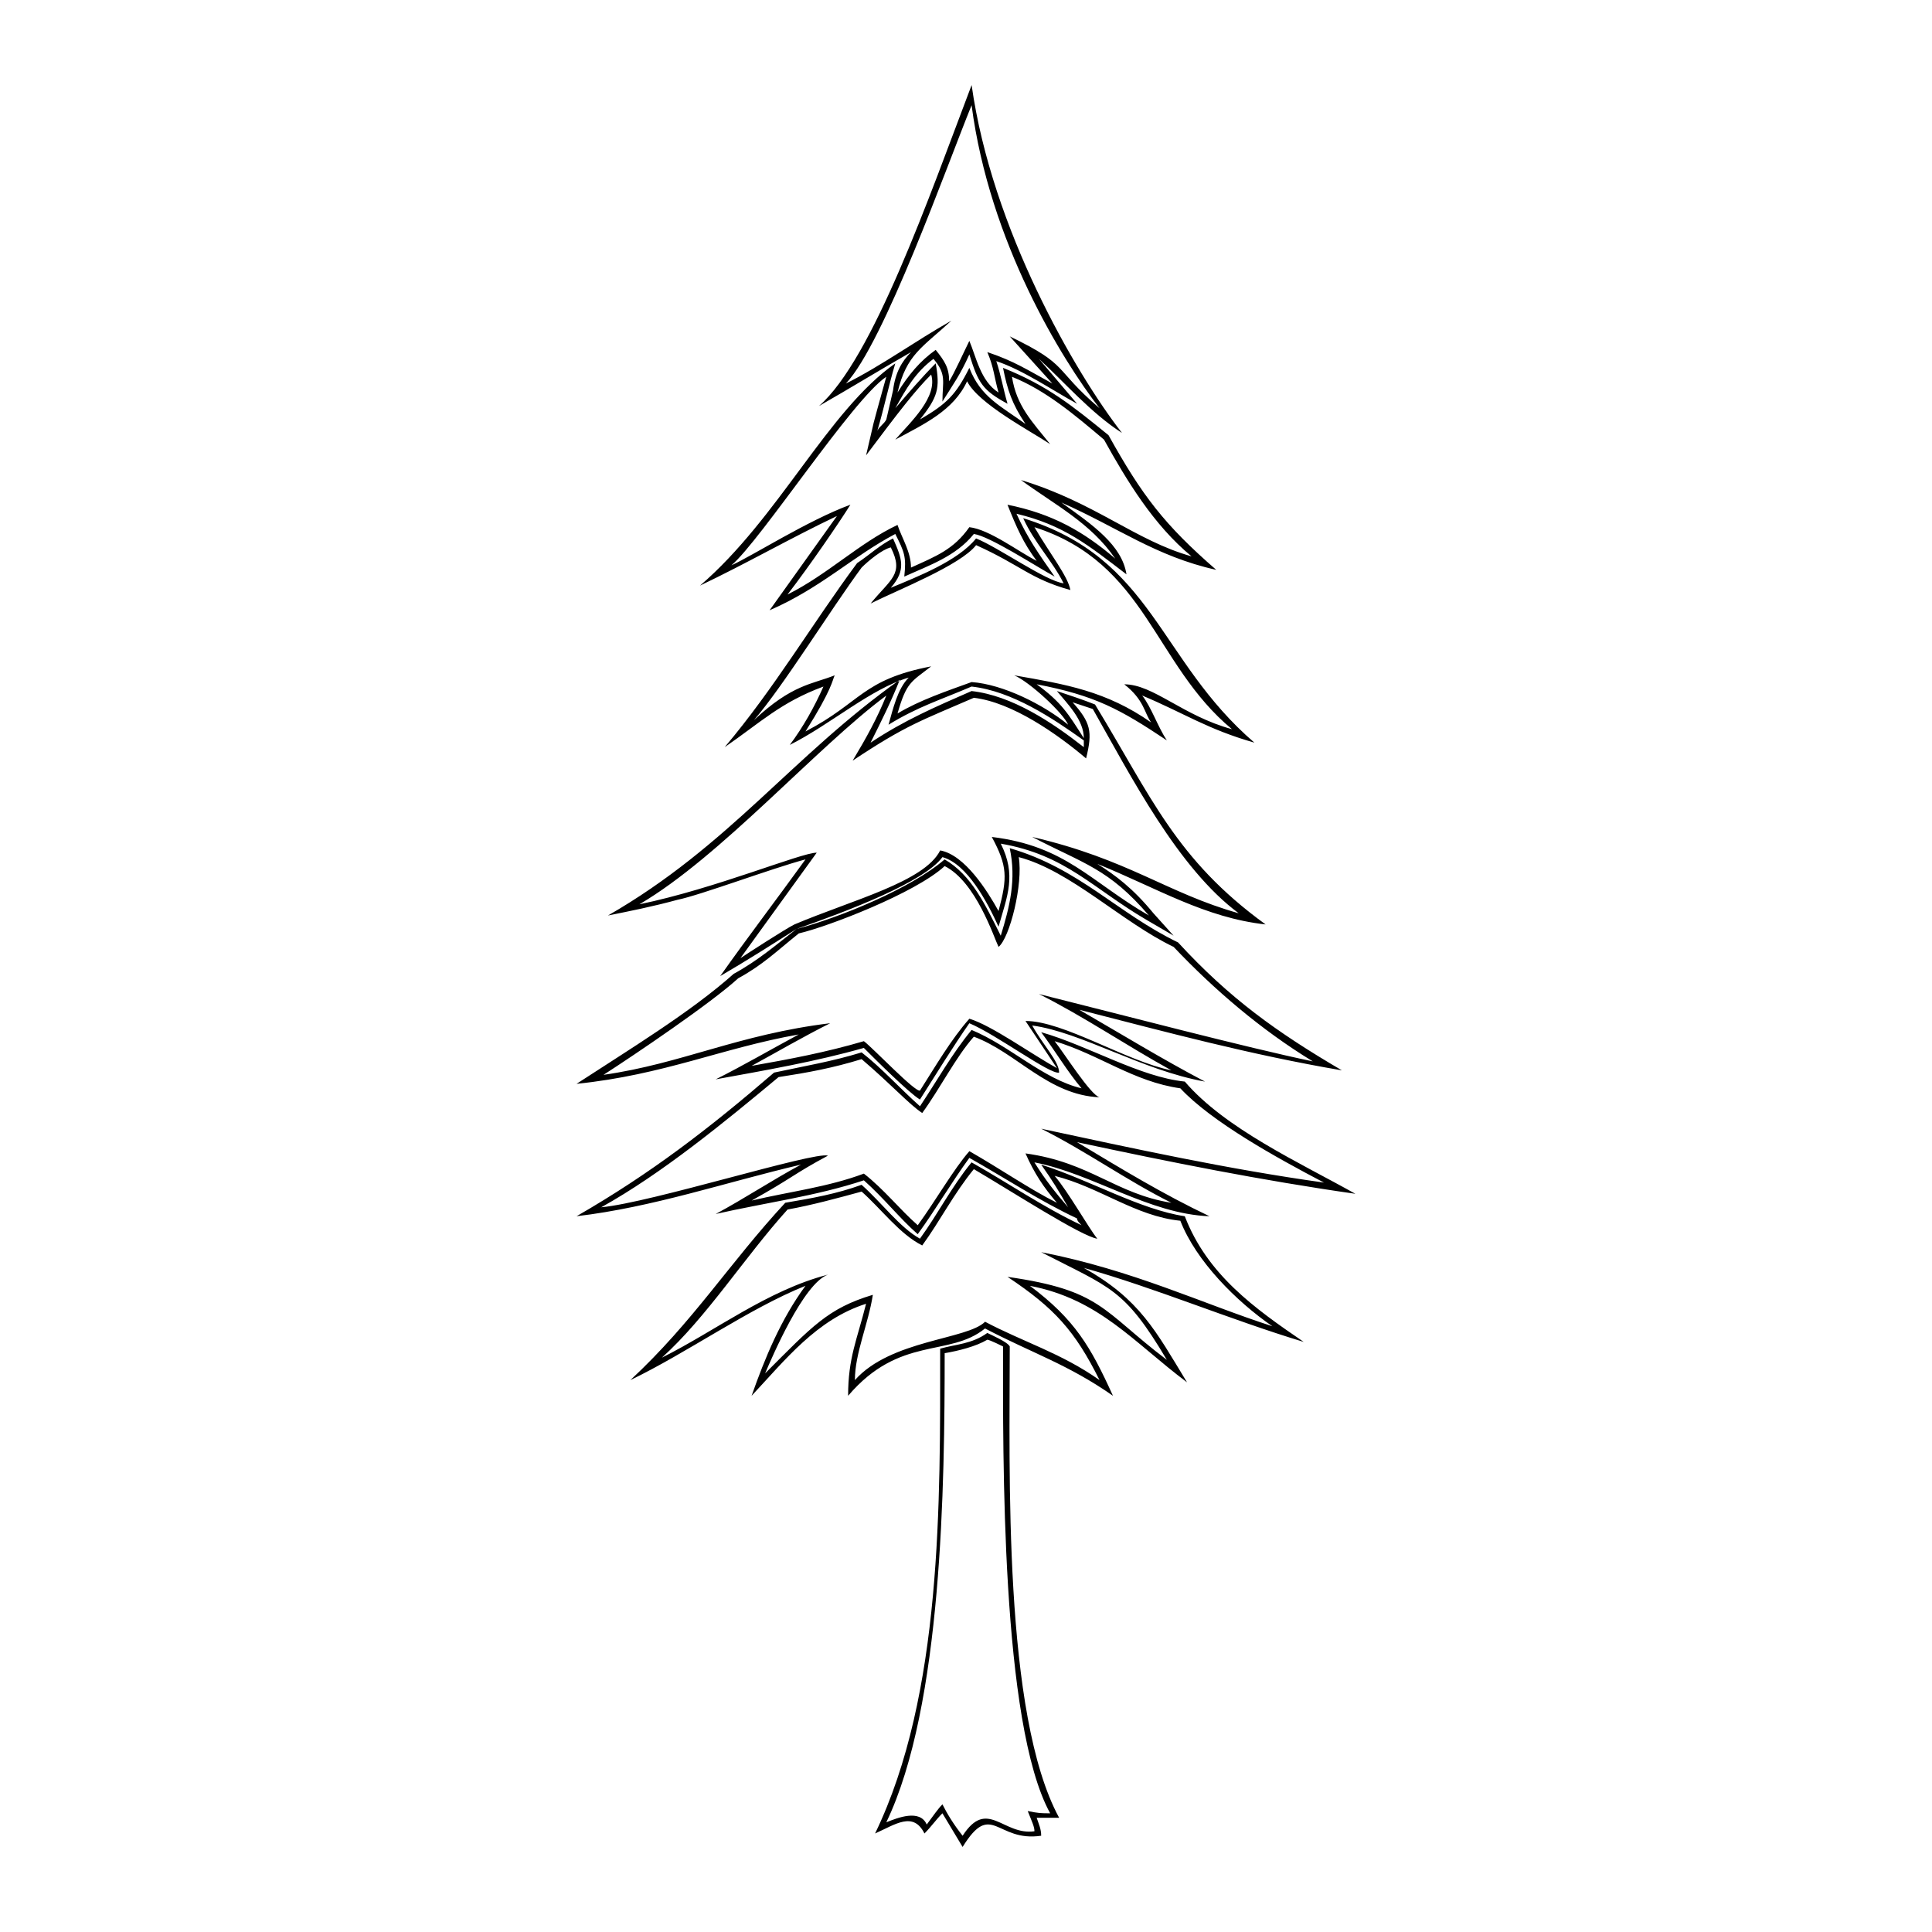 <?xml version="1.0" encoding="UTF-8"?>
<!-- The Best Svg Icon site in the world: iconSvg.co, Visit us! https://iconsvg.co -->
<svg fill="#000000" width="800px" height="800px" version="1.1" viewBox="144 144 512 512" xmlns="http://www.w3.org/2000/svg">
 <path d="m381.26 252.19c3.57-4.164 7.137-8.328 10.707-11.895 1.191 6.543 0.594 8.922-4.164 14.871 7.137-4.164 9.516-6.543 13.086-13.68 2.973 7.734 8.328 10.113 14.871 14.871-3.57-5.352-4.758-8.922-5.949-14.871 11.895 4.758 18.438 10.113 27.957 17.844 8.922 16.059 14.871 23.793 28.551 35.688-16.059-3.57-26.172-11.301-41.043-17.844 8.328 5.949 16.059 11.301 17.25 19.035-10.113-7.734-16.656-13.086-29.145-16.059 2.973 6.543 5.949 10.707 10.113 16.656-5.352-2.973-17.25-10.707-21.414-11.301-4.758 5.949-11.895 8.328-18.438 11.301 0.594-5.352 0-6.543-2.379-11.301-11.301 5.949-19.629 14.277-33.309 20.223 5.949-8.328 11.895-16.656 17.844-24.98-12.492 5.949-23.793 12.492-36.285 18.438 20.82-17.844 33.906-46.395 51.75-58.887-1.785 5.949-2.973 11.895-4.758 17.844 0.594-1.191 1.785-1.785 2.379-2.973l1.785-7.734c0.594-4.758 2.379-7.734 4.758-10.113-8.328 4.758-16.059 9.516-24.387 14.277 14.277-12.492 29.145-55.316 40.449-85.059 5.352 38.066 27.363 76.137 39.852 92.195-8.328-5.352-15.465-13.68-22.008-19.629l10.113 11.895c-6.543-3.57-14.277-8.922-21.414-11.301 1.191 3.57 1.785 7.137 2.973 11.301-6.543-3.57-7.734-5.352-10.113-13.086-2.379 5.352-4.164 7.734-7.137 12.492 0-5.352 1.191-7.137-2.379-11.301-4.758 3.57-7.137 7.734-10.113 13.086zm71.973 252.2c-11.301-19.035-14.871-19.035-33.309-28.551 24.387 4.758 42.828 13.68 61.266 19.629-9.516-6.543-20.223-17.25-24.387-27.957-11.895-1.191-21.414-8.922-33.309-11.895 3.57 4.164 8.922 13.68 11.301 16.656-4.164-0.594-22.602-12.492-32.715-18.438-5.352 6.543-8.922 13.68-13.68 20.223-5.949-2.973-10.707-9.516-16.059-14.277-6.543 1.785-13.086 3.57-19.629 4.758-11.301 12.492-21.414 28.551-33.309 39.258 14.277-7.137 27.957-17.844 44.016-22.008-6.543 2.379-14.871 22.008-16.656 26.172 12.492-12.492 16.656-17.25 28.551-20.82-1.191 7.734-4.758 15.465-4.758 22.602 9.516-10.707 29.742-10.707 34.5-15.465 10.113 5.352 20.223 8.328 30.336 15.465-6.543-13.086-11.895-19.035-24.387-27.363 24.98 3.57 24.98 8.922 42.23 22.008zm-98.738-115.39c15.465-6.543 34.5-11.301 38.664-19.629 6.543 1.191 12.492 10.707 15.465 16.059 2.379-8.922 2.379-11.895-1.785-19.629 19.629 2.379 26.172 11.895 41.637 20.82-10.707-12.492-17.25-13.68-30.93-20.82 25.578 5.949 35.688 14.871 54.723 20.223-16.059-11.895-28.551-36.285-38.664-54.129-1.785-0.594-3.57-1.191-5.352-1.785 4.758 5.352 5.352 7.734 3.57 14.871-7.734-6.543-19.629-14.871-29.742-16.059-13.68 5.949-17.844 7.137-32.121 16.656 3.57-5.949 6.543-11.301 8.922-17.25-18.438 13.68-44.016 42.828-65.43 55.316 20.223-4.164 42.828-13.68 46.992-13.68l-20.223 27.957c1.785-1.191 11.895-7.734 14.277-8.922zm63.645 240.3c0-1.191-0.594-2.379-1.785-5.352 2.973 0.594 3.57 0.594 5.949 0.594-13.086-23.793-12.492-95.172-12.492-123.72 0 0-3.57-1.785-4.164-1.785-2.973 1.785-7.734 2.973-11.301 3.57 0 34.5-0.594 93.387-15.465 124.32 2.973-1.191 8.922-3.57 10.707 0.594 1.785-2.379 2.973-4.164 4.164-5.352 1.191 2.379 2.973 5.352 5.352 8.328 6.543-10.113 10.707 0 19.035-1.191zm-62.457-237.93c-5.949 4.758-9.516 8.328-16.059 11.895-7.137 6.543-27.363 20.223-35.688 25.578 20.82-2.973 35.688-10.707 60.078-13.68-7.137 3.57-14.277 7.734-20.82 11.301 10.113-1.785 19.629-3.57 29.742-6.543 2.379 1.785 13.68 13.68 14.871 13.086 4.164-6.543 8.328-13.68 13.086-19.035 5.949 1.785 16.656 9.516 23.199 13.086 0 0-7.137-10.707-8.328-12.492 10.113 0 26.766 10.707 38.664 13.086-11.895-6.543-23.199-14.277-35.094-20.223 21.414 5.352 55.316 14.277 72.566 17.844-13.68-8.328-26.172-19.035-36.879-30.336-13.68-6.543-27.363-20.223-41.043-23.793 1.191 7.137-2.379 21.414-5.352 23.793-1.191-2.379-5.949-17.25-14.277-21.414-7.734 7.137-30.93 16.059-38.664 17.844zm57.102-68.402c13.68 2.379 24.387 4.164 36.285 12.492-1.785-2.379-1.785-5.949-7.137-10.113 7.734 0 15.465 8.328 28.551 11.895-20.82-17.25-22.602-44.016-52.344-53.535 4.164 7.137 8.922 13.086 9.516 16.656-10.707-2.973-13.086-6.543-24.98-11.895-4.164 5.352-20.82 11.895-27.957 15.465 5.352-6.543 8.922-7.734 5.352-14.871-2.379 0.594-5.949 3.57-7.734 5.352-8.328 11.301-20.82 31.523-28.551 40.449 10.113-9.516 15.465-9.516 21.414-11.895-0.594 1.191-0.594 3.57-7.734 14.871 14.871-7.734 14.871-13.68 33.309-17.25-5.352 4.164-6.543 4.164-8.922 12.492 5.949-3.57 13.086-5.949 19.629-8.328 8.328 0.594 19.035 5.949 25.578 11.301-1.191-2.973-10.113-11.301-14.277-13.086zm7.137 120.15c24.98 5.352 49.371 10.707 74.945 14.277-12.492-6.543-29.742-16.059-38.066-24.98-12.492-1.785-21.414-8.922-33.309-12.492 2.379 2.973 9.516 14.277 11.895 14.871-13.68-0.594-22.008-11.895-33.309-16.059-4.758 5.352-8.922 13.68-13.68 20.223-3.57-2.379-7.734-7.137-16.059-14.277-7.734 2.379-14.277 3.57-22.008 4.758-14.277 11.895-30.93 25.578-46.992 34.5 13.086-1.191 56.508-14.871 60.078-13.68-8.922 4.758-9.516 5.949-20.223 11.895 10.113-2.379 20.223-3.57 29.742-7.137 5.352 4.164 9.516 9.516 14.277 13.68 4.758-6.543 9.516-14.871 13.68-19.629 8.328 4.758 16.059 10.113 23.199 13.68-3.57-4.164-5.949-7.734-8.328-13.086 17.25 2.379 23.793 10.707 38.664 13.086-11.895-5.949-22.602-13.68-34.5-19.629zm2.973-197.48-11.301-12.492c16.059 7.734 11.301 8.328 23.793 19.035-10.113-13.086-29.145-44.016-33.906-80.301-6.543 16.059-23.199 63.051-33.309 73.758 9.516-4.758 18.438-11.301 27.957-16.656-7.734 7.137-11.895 8.922-14.277 19.035 2.973-4.758 5.949-8.328 10.113-11.301 2.379 2.973 3.57 4.758 3.57 8.328 1.191-1.785 4.164-8.328 5.352-10.707 1.785 4.164 2.973 10.707 7.734 13.68-1.191-4.164-1.191-6.543-2.973-10.707 7.137 2.379 10.707 4.758 17.25 8.328zm-53.535 32.121c-2.973 4.758-10.707 16.059-16.656 23.793 10.707-5.352 19.035-13.68 29.145-18.438 1.191 3.57 3.57 7.137 3.57 11.301 6.543-2.973 11.301-4.758 15.465-10.707 5.352 0.594 13.086 6.543 17.844 8.922-3.57-4.758-5.352-8.922-7.734-14.871 11.895 2.379 20.223 7.137 28.551 14.277-6.543-9.516-16.059-14.277-24.98-20.82 19.629 5.949 30.336 16.059 45.207 20.223-10.113-8.328-17.25-20.223-23.199-30.93-7.734-6.543-15.465-13.086-24.387-16.656 1.191 7.734 5.352 11.895 10.113 17.844-5.352-3.57-19.035-10.707-22.008-16.656-3.57 7.734-11.301 11.301-19.035 15.465 4.164-4.758 11.301-11.301 9.516-17.25-4.164 4.164-8.328 9.516-17.25 21.414 2.973-12.492 0.594-3.57 5.352-20.82-8.922 5.949-33.309 43.422-41.043 49.965 5.352-2.379 20.223-11.895 31.523-16.059zm45.801 3.57c34.5 10.707 35.688 37.473 61.266 59.48-12.492-3.57-18.438-7.734-29.742-12.492 2.379 2.973 4.164 8.328 6.543 11.895-12.492-8.328-19.035-11.895-34.5-14.871 6.543 4.758 8.328 7.734 12.492 14.277 0-4.758-4.164-8.922-7.137-12.492 3.57 1.191 7.137 2.379 10.113 3.57 14.871 24.387 21.414 41.043 45.207 58.293-16.059-1.785-28.551-9.516-44.609-16.059 4.758 2.973 9.516 6.543 14.871 13.086l5.352 5.949-7.137-4.164c-14.277-8.328-21.414-17.25-38.664-20.223 4.164 8.328 1.785 13.68-0.594 22.008-2.973-6.543-8.328-16.656-14.871-18.438-4.758 6.543-24.98 14.277-38.664 19.035-6.543 4.164-13.086 8.328-20.223 12.492 7.137-10.113 14.871-20.223 22.602-30.93-8.922 2.379-27.957 9.516-33.906 10.707-6.543 1.785-12.492 2.973-18.438 4.164 32.121-18.438 48.773-42.23 77.324-62.457-2.379 5.949-4.758 10.707-7.734 16.656 8.922-5.949 17.25-9.516 26.766-13.68 10.707 1.191 21.414 8.328 29.742 14.871v-1.785c-8.328-5.949-19.035-13.086-29.742-14.277-8.328 3.57-14.277 5.352-22.008 10.113 1.191-4.164 2.379-9.516 5.352-12.492-10.113 2.973-20.82 12.492-31.523 17.844 3.57-4.758 6.543-10.113 8.922-15.465-11.301 4.164-16.656 9.516-26.172 16.059 13.086-15.465 23.199-32.715 35.094-48.773 3.57-2.379 5.949-4.758 9.516-6.543 2.379 5.352 3.57 8.328-0.594 13.086 7.137-2.973 17.844-7.137 22.602-13.086 5.949 2.379 18.438 11.301 23.199 11.895-2.973-5.949-7.734-10.707-10.707-17.25zm14.277 185.58c-10.113-4.758-19.035-10.707-28.551-16.059-4.758 6.543-8.922 13.68-13.68 20.223-4.758-4.164-8.922-9.516-14.277-14.277-12.492 4.164-26.172 5.949-39.258 8.922 7.734-4.164 14.871-8.922 22.602-13.086-20.223 4.758-39.258 11.301-59.48 13.68 19.629-11.301 35.094-23.199 52.344-38.066 8.328-1.785 15.465-2.973 23.199-5.352 5.352 4.164 10.113 9.516 15.465 14.277 4.758-7.137 8.328-13.68 13.68-20.223 10.113 4.164 19.035 13.086 29.145 15.465-3.57-4.164-7.137-10.113-10.707-14.871 12.492 3.57 26.172 11.895 38.066 13.086 10.707 12.492 30.336 21.414 45.207 29.742-24.98-3.57-48.773-8.328-73.758-13.68 11.895 7.137 22.602 13.68 35.094 19.629-16.059-0.594-30.93-11.301-46.395-14.277 2.973 4.758 5.352 7.734 8.922 11.895-2.379-4.164-4.164-7.137-7.137-11.301 13.086 4.164 26.172 11.895 38.066 13.68 5.949 15.465 18.438 24.387 31.523 33.309-19.629-5.949-39.258-14.277-58.293-19.629 14.871 8.328 19.035 16.656 27.363 30.336-14.277-10.707-23.199-22.008-41.637-25.578 11.895 8.922 16.059 16.059 22.008 29.145-11.895-8.328-21.414-11.301-33.906-17.844-9.516 7.734-22.602 1.785-36.285 17.844 0-10.113 2.379-14.871 4.758-24.387-13.086 4.164-21.414 14.871-30.336 24.387 3.57-10.113 7.734-20.223 14.277-29.145-14.871 5.949-31.523 17.844-46.395 24.98 16.656-15.465 26.172-30.93 41.043-46.992 7.137-1.191 13.68-2.379 20.223-4.758 5.352 4.758 10.113 11.301 15.465 14.277 4.758-6.543 8.328-13.68 13.68-20.223 9.516 5.352 19.035 11.895 29.145 16.656-0.594-0.594-1.191-1.191-1.191-1.785zm-10.707 158.82c0.594 1.785 1.191 2.973 1.191 4.758-11.895 1.785-13.086-9.516-20.82 2.973-1.785-2.973-3.57-5.949-5.352-8.922-1.785 1.785-2.973 3.57-4.758 5.352-2.973-5.949-7.734-2.379-13.086 0 17.844-36.879 17.25-88.031 17.25-128.48 4.164-1.191 8.328-1.191 12.492-4.164 1.191 0.594 5.352 2.379 5.949 3.57 0 32.715-1.785 97.551 13.086 124.91h-5.949zm-1.191-209.97c2.973 5.352 7.137 9.516 7.137 12.492-2.379 0.594-16.656-10.113-23.793-13.086-4.164 5.949-8.922 13.68-13.086 20.223-2.973-1.785-11.895-10.707-14.871-13.68-12.492 3.57-26.172 5.949-39.258 8.328 7.137-3.57 14.277-7.734 22.008-11.895-20.223 3.57-35.688 10.707-58.887 13.086 13.68-8.922 30.336-19.035 41.637-29.145 6.543-3.57 11.301-7.734 16.656-11.895 11.301-2.973 30.336-10.707 39.258-18.438 7.137 4.164 10.707 11.895 14.871 20.223 2.379-7.734 4.164-14.871 2.379-23.199 18.438 5.352 28.551 17.25 44.609 24.98 13.68 14.871 26.172 23.793 43.422 33.906-24.387-4.164-46.395-10.113-69.594-16.059 11.301 6.543 22.008 13.086 33.309 19.035-16.656-2.973-32.715-13.086-45.801-14.871z" fill-rule="evenodd"/>
</svg>